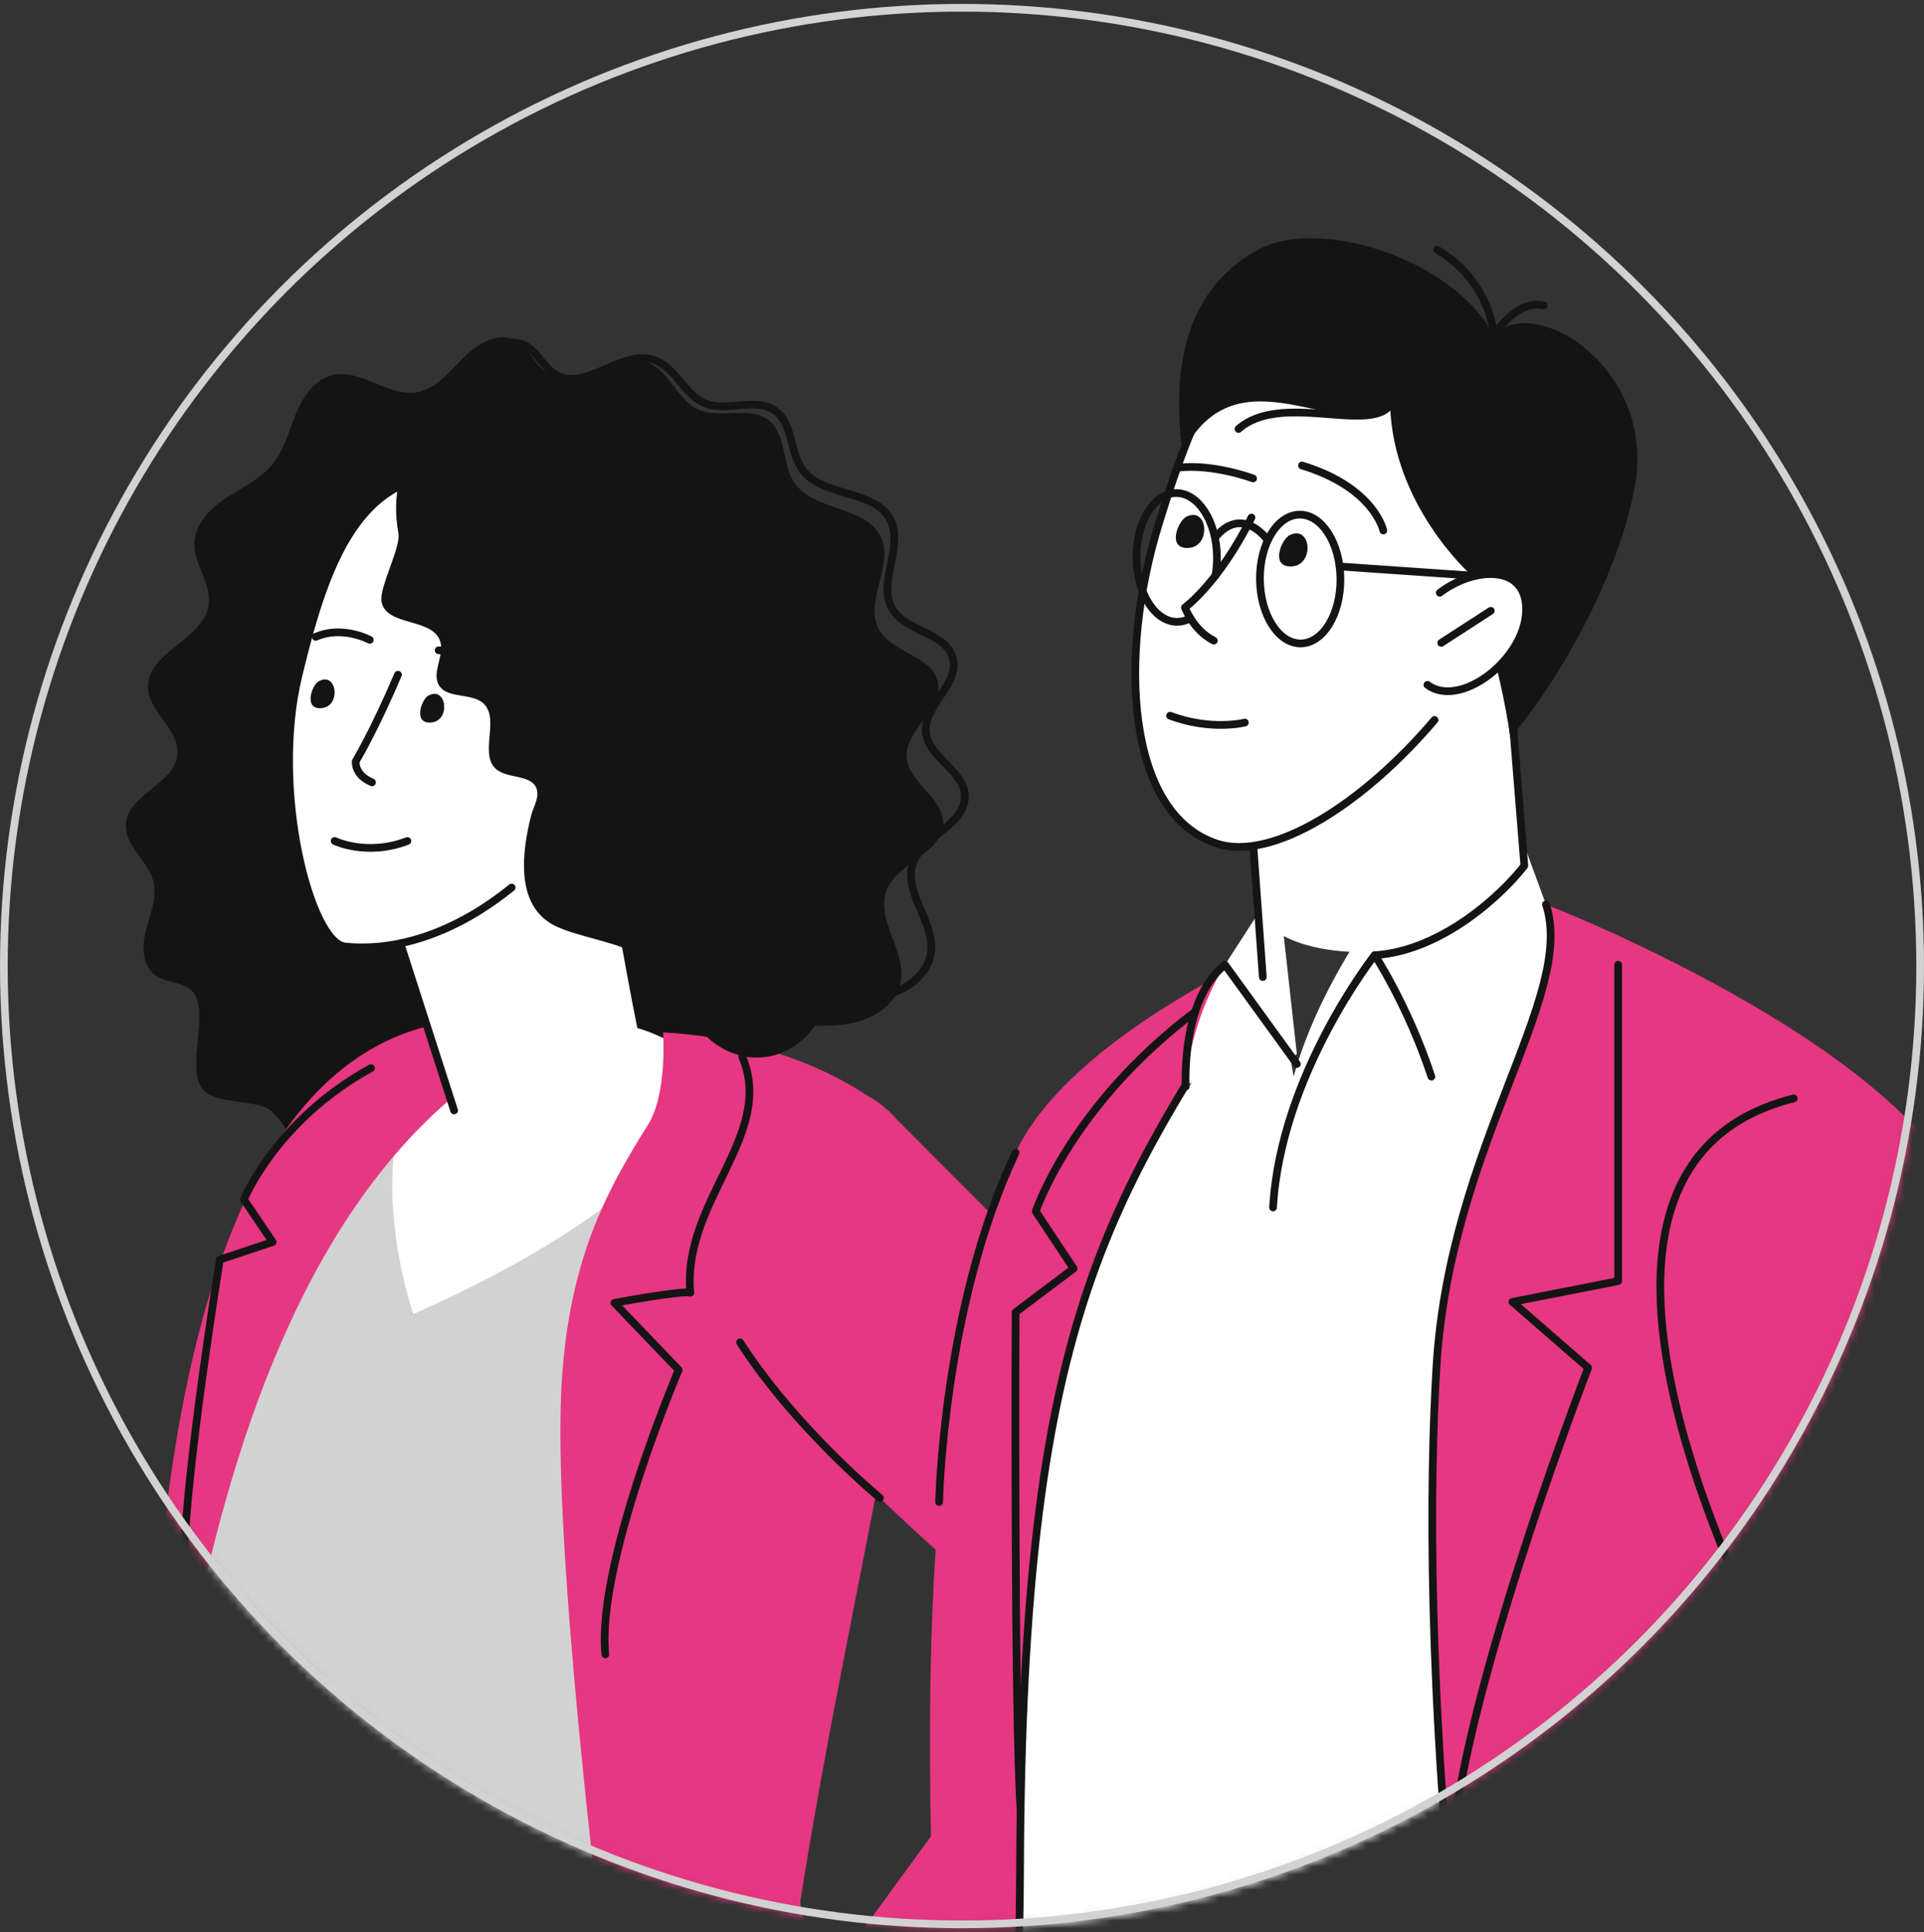 <svg width="250" height="251" viewBox="0 0 250 251" fill="none" xmlns="http://www.w3.org/2000/svg">
<rect x="0" y="0" width="250" height="251" fill="#333333" stroke="none"/>
<mask id="mask0_320_10278" style="mask-type:alpha" maskUnits="userSpaceOnUse" x="0" y="0" width="250" height="251">
<circle cx="125" cy="125.51" r="124.5" fill="white" stroke="#282828"/>
</mask>
<g mask="url(#mask0_320_10278)">
<path d="M122.552 106.917C122.555 103.584 118.017 101.698 117.809 98.372C117.584 94.77 122.586 92.205 121.876 88.666C121.18 85.201 115.911 84.868 114.201 81.775C112.235 78.22 116.14 73.597 114.504 69.879C112.655 65.675 105.728 66.494 103.188 62.668C101.558 60.213 102.222 56.447 99.916 54.612C97.444 52.645 93.59 54.51 90.716 53.197C87.966 51.941 86.986 48.187 84.174 47.078C79.936 45.406 74.864 50.874 71.038 48.4C69.42 47.354 68.756 45.184 67.065 44.26C64.809 43.026 62.042 44.616 60.234 46.444C58.425 48.271 56.693 50.533 54.157 50.958C50.423 51.583 46.886 47.855 43.205 48.739C40.88 49.297 39.366 51.536 38.456 53.746C37.545 55.957 36.969 58.369 35.472 60.233C33.902 62.189 31.53 63.279 29.437 64.661C27.344 66.043 25.335 68.059 25.262 70.566C25.181 73.341 27.514 75.849 27.118 78.597C26.465 83.128 19.12 84.685 19.22 89.262C19.291 92.514 23.353 94.781 23.054 98.02C22.699 101.87 16.609 103.185 16.347 107.042C16.158 109.833 19.21 111.775 19.915 114.482C20.453 116.548 19.547 118.674 18.994 120.736C18.442 122.798 18.407 125.372 20.114 126.654C21.446 127.653 23.398 127.491 24.71 128.514C27.645 130.801 23.875 139.015 26.483 141.667C28.388 143.603 33.543 142.736 35.322 144.406C38.761 147.633 36.808 148.948 40.343 153.034C43.88 157.121 52.916 149.501 57.874 150.05C59.347 150.213 60.314 153.644 61.759 153.314C64.143 152.771 66.751 153.123 79.538 141.105C82.217 138.588 91.159 143.812 94.617 136.855C95.9 134.274 99.336 133.572 102.211 133.367C105.086 133.163 108.012 133.498 110.831 132.897C113.65 132.295 116.485 130.425 117.028 127.595C117.804 123.544 113.68 119.435 115.219 115.609C116.68 111.979 122.548 110.829 122.552 106.917Z" fill="#141414"/>
<path d="M61.577 47.303C63.254 45.431 65.878 43.745 68.141 44.84C69.837 45.66 70.59 47.746 72.221 48.689C76.077 50.919 80.764 45.334 84.984 46.761C87.783 47.708 88.923 51.326 91.669 52.419C94.539 53.561 98.21 51.553 100.72 53.354C103.061 55.033 102.595 58.743 104.306 61.061C106.972 64.674 113.696 63.538 115.706 67.553C117.483 71.104 113.894 75.807 115.986 79.183C117.807 82.12 122.968 82.19 123.815 85.54C124.681 88.96 119.921 91.708 120.315 95.214C120.68 98.452 125.203 100.073 125.361 103.328C125.547 107.148 119.873 108.555 118.623 112.17C117.306 115.981 121.532 119.793 120.97 123.786C120.578 126.577 117.9 128.54 115.177 129.264C112.454 129.988 109.58 129.802 106.783 130.142" stroke="#141414" stroke-linecap="round" stroke-linejoin="round"/>
<path d="M14.459 274.219C14.459 274.219 107.153 263.253 105.439 264.921C103.725 266.589 100.479 145.71 100.479 145.71C100.479 145.71 50.304 129.151 28.766 170.723C28.661 170.926 14.459 274.219 14.459 274.219Z" fill="#D2D2D2"/>
<path d="M73.622 132.015C105.804 134.503 88.862 155.213 53.7 170.723C49.696 158.471 46.123 129.888 73.622 132.015Z" fill="white"/>
<path d="M55.247 133.409C17.586 143.289 19.888 224.677 19.053 240.236L0.124 317.027L16.21 321.457C17.412 252.755 21.714 174.393 58.528 142.781L55.247 133.409Z" fill="#E63782"/>
<path d="M48.205 138.77C35.921 145.47 31.694 155.839 31.694 155.839L35.427 161.36L28.567 163.647C28.567 163.647 24.157 190.772 23.91 202.676" stroke="#141414" stroke-linecap="round" stroke-linejoin="round"/>
<path d="M115.3 144.207C106.83 137.573 95.567 134.588 86.154 134.126C86.154 134.126 86.758 142.053 84.184 146.151C78.707 154.874 73.648 164.121 72.913 181.112C71.426 215.485 87.785 324.115 87.785 324.115H122.364L103.953 247.241C111.465 199.375 125.405 152.12 115.3 144.207Z" fill="#E63782"/>
<path d="M96.454 137.312C100.77 147.42 88.595 156.126 89.703 167.954C88.617 167.625 79.839 169.268 79.839 169.268L88.183 177.974C88.183 177.974 77.475 203.107 78.657 214.935" stroke="#141414" stroke-linecap="round" stroke-linejoin="round"/>
<path d="M47.511 107.218L58.264 142.454C60.967 153.276 85.793 147.206 83.309 135.925C80.824 124.644 73.844 82.503 73.844 82.503C73.844 82.503 43.666 76.725 47.511 107.218Z" fill="white"/>
<path d="M20.666 245.54C14.113 286.606 16.21 321.457 16.21 321.457L0.125 317.026" stroke="#141414" stroke-linecap="round" stroke-linejoin="round"/>
<path d="M109.845 282.425L133.691 257.957L115.797 246.585L97.496 276.119L109.845 282.425Z" fill="white"/>
<path d="M119.322 280.26L136.036 252.681L121.668 243.178L99.242 270.074L119.322 280.26Z" fill="white"/>
<path d="M100.108 267.141L125.245 275.468L167.21 231.522C176.549 221.742 176.647 206.379 167.434 196.482L115.301 144.207C105.021 134.59 102.432 157.977 95.43 173.38C109.053 192.768 138.019 215.216 138.019 215.216L100.108 267.141Z" fill="#E63782"/>
<path d="M96.154 174.393C103.438 185.658 114.339 194.605 114.339 194.605" stroke="#141414" stroke-linecap="round" stroke-linejoin="round"/>
<path d="M145.399 213.212L138.019 215.216L145.399 218.582" stroke="#141414" stroke-linecap="round" stroke-linejoin="round"/>
<path d="M64.485 62.538C103.558 72.847 73.272 125.775 44.838 122.972C40.361 122.531 35.139 102.709 38.79 87.699C42.503 72.439 47.277 57.997 64.485 62.538Z" fill="white"/>
<path d="M66.487 115.306C60.022 120.55 52.365 123.714 44.838 122.972C40.36 122.531 35.138 102.709 38.79 87.699C42.502 72.439 47.276 57.997 64.485 62.538" stroke="#141414" stroke-linecap="round" stroke-linejoin="round"/>
<path d="M55.672 90.365C58.001 89.101 58.599 93.531 56.119 93.854C53.64 94.177 54.703 90.891 55.672 90.365Z" fill="#141414"/>
<path d="M41.435 88.496C43.763 87.232 44.361 91.662 41.882 91.985C39.403 92.308 40.465 89.022 41.435 88.496Z" fill="#141414"/>
<path d="M41.024 82.737C44.535 81.214 48.047 83.131 48.047 83.131" stroke="#141414" stroke-linecap="round" stroke-linejoin="round"/>
<path d="M56.993 84.484C61.038 84.614 63.827 88.27 63.827 88.27" stroke="#141414" stroke-linecap="round" stroke-linejoin="round"/>
<path d="M51.713 87.657C48.51 95.166 46.229 98.892 46.229 98.892C46.229 98.892 45.963 100.631 48.338 101.644" stroke="#141414" stroke-linecap="round" stroke-linejoin="round"/>
<path d="M69.563 101.563C66.37 93.687 80.041 87.131 81.628 93.732C83.215 100.333 72.552 108.932 69.563 101.563Z" fill="white"/>
<path d="M72.525 99.034L77.841 95.125" stroke="#141414" stroke-linecap="round" stroke-linejoin="round"/>
<path d="M72.03 93.454C75.432 90.539 80.681 89.793 81.628 93.732C82.987 99.385 75.362 106.503 71.267 103.803" stroke="#141414" stroke-linecap="round" stroke-linejoin="round"/>
<path d="M52.938 109.258C47.653 111.287 43.481 109.258 43.481 109.258" stroke="#141414" stroke-linecap="round" stroke-linejoin="round"/>
<path d="M52.023 122.551L59.007 144.267" stroke="#141414" stroke-linecap="round" stroke-linejoin="round"/>
<path d="M51.766 69.297C52.094 71.133 49.261 76.318 49.57 78.139C50.137 81.47 56.364 80.185 57.23 83.428C57.698 85.18 56.164 87.289 56.963 88.891C57.968 90.904 61.364 89.887 62.912 91.481C64.882 93.508 62.328 97.858 64.359 99.822C65.868 101.281 69.189 100.513 69.761 102.591C70.046 103.628 69.37 104.724 69.055 105.796C67.767 110.755 66.995 117.506 71.867 120.151C74.759 121.721 80.863 122.464 83.137 124.226C87.658 127.728 88.148 130.944 91.465 134.33C98.125 141.125 109.306 136.324 108.223 122.889C107.746 116.968 107.072 111.23 112.107 109.709C122.705 105.263 115.65 100.04 109.938 95.554C105.742 92.847 104.86 89.639 109.495 86.79C111.818 84.501 110.803 80.425 108.446 78.523C104.227 74.726 95.693 77.03 99.665 71.003C103.54 62.88 94.633 56.413 86.991 57.595C85.594 57.687 84.055 57.865 82.972 57.047C81.563 55.983 81.805 53.739 81.031 52.113C77.327 44.328 48.223 49.481 51.766 69.297Z" fill="#141414"/>
<path d="M209.817 248.795L221.804 298.271L122.234 321.558L129.71 243.006L209.817 248.795Z" fill="#E63782"/>
<path d="M202.845 122.86L197.777 109.057C197.777 109.057 188.736 118.262 178.441 118.962C178.441 118.962 168.062 132.855 166.863 146.448C165.664 160.041 166.863 166.438 166.863 166.438C166.863 166.438 201.545 144.149 202.845 122.86Z" fill="white"/>
<path d="M164.881 122.26L174.768 176.412L158.397 188.346C158.397 188.346 154.369 155.487 154.069 147.491C153.769 139.495 164.881 122.26 164.881 122.26Z" fill="white"/>
<path d="M215.326 282.728C209.107 253.527 199.852 205.099 202.845 188.027C207.243 162.94 213.34 132.266 213.34 132.266L200.879 117.506C196.948 128.057 160.163 174.737 160.163 174.737C160.163 174.737 152.105 152.886 160.163 129.955C160.163 129.955 140.296 155.281 137.097 161.178C133.97 166.945 127.702 270.928 127.968 282.728H215.326Z" fill="white"/>
<path d="M256.76 161.476C257.065 165.923 228.332 242.399 223.634 251.195C227.832 262.789 233.529 316.361 233.529 316.361C233.529 316.361 194.049 298.271 189.751 259.091C185.454 219.911 185.767 192.098 186.653 177.532C188.409 148.668 204.81 129.443 200.879 117.506C200.879 117.506 255.186 138.535 256.76 161.476Z" fill="#E63782"/>
<path d="M233.529 316.361C233.529 316.361 194.049 298.271 189.752 259.091C185.454 219.911 185.767 192.098 186.653 177.532C188.41 148.668 204.811 129.443 200.879 117.506" stroke="#141414" stroke-linecap="round" stroke-linejoin="round"/>
<path d="M165.511 123.267C144.356 155.668 132.838 171.571 132.544 242.521C132.239 316.372 117.242 347.237 117.242 347.237C117.242 347.237 123.235 286.585 121.925 262.142C120.752 240.241 117.728 180.178 131.965 149.747C139.026 134.653 165.511 123.267 165.511 123.267Z" fill="#E63782"/>
<path d="M164.902 124.018C143.748 156.418 132.838 171.571 132.545 242.521C132.24 316.372 117.243 347.237 117.243 347.237" stroke="#141414" stroke-linecap="round" stroke-linejoin="round"/>
<path d="M230.279 142.715C201.871 151.97 245.424 250.161 245.424 252.447C245.424 254.733 221.317 316.361 221.317 316.361L245.741 340.143C245.741 340.143 290.526 275.155 290.196 256.22C289.867 237.285 267.961 130.44 230.279 142.715Z" fill="#E63782"/>
<path d="M233.082 142.7C193.081 152.712 234.795 223.934 234.795 223.934" stroke="#141414" stroke-linecap="round" stroke-linejoin="round"/>
<path d="M210.257 125.342V166.438L196.519 169.139L206.36 177.699C206.36 177.699 186.42 229.093 188.572 247.124" stroke="#141414" stroke-linecap="round" stroke-linejoin="round"/>
<path d="M165.676 139.28C165.676 139.28 159.663 137.084 154.069 141.162C154.644 132.266 159.172 125.342 159.172 125.342L166.043 114.695L168.509 136.915L165.676 139.28Z" fill="white"/>
<path d="M168.509 138.233L159.172 125.342C153.43 129.854 154.069 141.162 154.069 141.162" stroke="#141414" stroke-linecap="round" stroke-linejoin="round"/>
<path d="M155.306 131.431C139.094 143.653 134.584 157.385 134.584 157.385L139.5 164.805L131.965 170.48C131.965 170.48 131.744 221.985 132.618 235.298" stroke="#141414" stroke-linecap="round" stroke-linejoin="round"/>
<path d="M131.965 149.747C122.541 169.677 122.026 195.14 122.026 195.14" stroke="#141414" stroke-linecap="round" stroke-linejoin="round"/>
<path d="M160.555 78.023L162.977 116.588C164.265 128.283 199.05 124.619 198.07 112.47C197.09 100.322 193.437 55.031 193.437 55.031C193.437 55.031 161.031 45.553 160.555 78.023Z" fill="white"/>
<path d="M185.993 139.877C182.979 130.726 178.63 124.08 178.63 124.08C178.63 124.08 166.399 139.597 165.419 156.872" stroke="#141414" stroke-linecap="round" stroke-linejoin="round"/>
<path d="M164.085 126.938L160.555 78.023C161.031 45.553 193.437 55.031 193.437 55.031C193.437 55.031 197.09 100.322 198.07 112.47C195.274 116.098 187.482 123.5 178.677 124.094" stroke="#141414" stroke-linecap="round" stroke-linejoin="round"/>
<path d="M182.117 40.693C226.745 55.37 176.789 115.781 158.071 109.585C146.332 105.699 145.272 85.275 150.552 68.109C155.919 50.657 162.462 34.23 182.117 40.693Z" fill="white"/>
<path d="M186.401 93.534C177.114 104.483 165.278 111.97 158.071 109.585C146.332 105.699 145.272 85.275 150.552 68.109C155.919 50.657 162.462 34.23 182.117 40.693" stroke="#141414" stroke-linecap="round" stroke-linejoin="round"/>
<path d="M167.617 69.505C170.407 68.2 170.794 73.382 167.894 73.585C164.995 73.788 166.456 70.048 167.617 69.505Z" fill="#141414"/>
<path d="M154.197 67.107C156.987 65.803 157.374 70.985 154.474 71.188C151.575 71.39 153.036 67.65 154.197 67.107Z" fill="#141414"/>
<path d="M153.01 60.763C157.625 60.203 162.821 62.16 162.821 62.16" stroke="#141414" stroke-linecap="round" stroke-linejoin="round"/>
<path d="M169.176 60.474C178.583 63.336 179.744 68.924 179.744 68.924" stroke="#141414" stroke-linecap="round" stroke-linejoin="round"/>
<path d="M162.615 67.236C158.376 75.728 153.97 78.927 153.97 78.927C153.97 78.927 155.041 81.893 157.727 83.233" stroke="#141414" stroke-linecap="round" stroke-linejoin="round"/>
<path d="M160.922 55.732C166.408 50.893 177.826 56.305 180.633 52.646" stroke="#141414" stroke-linecap="round" stroke-linejoin="round"/>
<path d="M153.658 58.848C160.759 44.919 174.324 57.902 180.633 52.647C180.982 65.6 190.993 74.55 190.993 74.55C190.993 74.55 194.981 86.394 196.25 95.878C203.874 86.752 210.692 73.289 212.47 62.907C215.077 47.685 199.283 38.024 194.116 43.555C188.437 33.322 171.318 28.286 163.644 32.354C153.103 37.941 152.427 49.575 153.658 58.848Z" fill="#141414"/>
<path d="M183.653 86.25C180.493 76.888 196.814 70.228 198.198 77.999C199.582 85.769 186.609 95.009 183.653 86.25Z" fill="white"/>
<path d="M187.266 83.52L193.706 79.353" stroke="#141414" stroke-linecap="round" stroke-linejoin="round"/>
<path d="M187.079 77.01C191.229 73.863 197.372 73.362 198.198 77.999C199.383 84.653 190.04 92.385 185.475 88.968" stroke="#141414" stroke-linecap="round" stroke-linejoin="round"/>
<path d="M186.726 32.428C193.77 36.658 194.116 43.555 194.116 43.555C194.116 43.555 197.005 38.86 200.575 39.675" stroke="#141414" stroke-linecap="round" stroke-linejoin="round"/>
<path d="M152.034 92.984C157.401 94.989 161.754 93.873 161.754 93.873" stroke="#141414" stroke-linecap="round" stroke-linejoin="round"/>
<path d="M154.677 80.32C154.147 80.618 153.577 80.782 152.982 80.788C150.094 80.815 147.718 77.092 147.673 72.472C147.629 67.851 149.935 64.083 152.822 64.056C155.71 64.028 158.087 67.751 158.131 72.372C158.139 73.205 158.07 74.011 157.936 74.772" stroke="#141414" stroke-linecap="round" stroke-linejoin="round"/>
<path d="M174.172 75.176C174.216 79.796 171.911 83.564 169.023 83.592C166.135 83.619 163.759 79.896 163.714 75.275C163.67 70.655 165.976 66.887 168.863 66.859C171.751 66.832 174.128 70.555 174.172 75.176Z" stroke="#141414" stroke-linecap="round" stroke-linejoin="round"/>
<path d="M157.916 69.794C161.456 65.549 164.677 70.118 164.677 70.118" stroke="#141414" stroke-linecap="round" stroke-linejoin="round"/>
<path d="M174.062 73.593L191.723 74.814" stroke="#141414" stroke-linecap="round" stroke-linejoin="round"/>
</g>
<circle cx="125" cy="125.51" r="124.5" stroke="#D2D2D2"/>
</svg>
